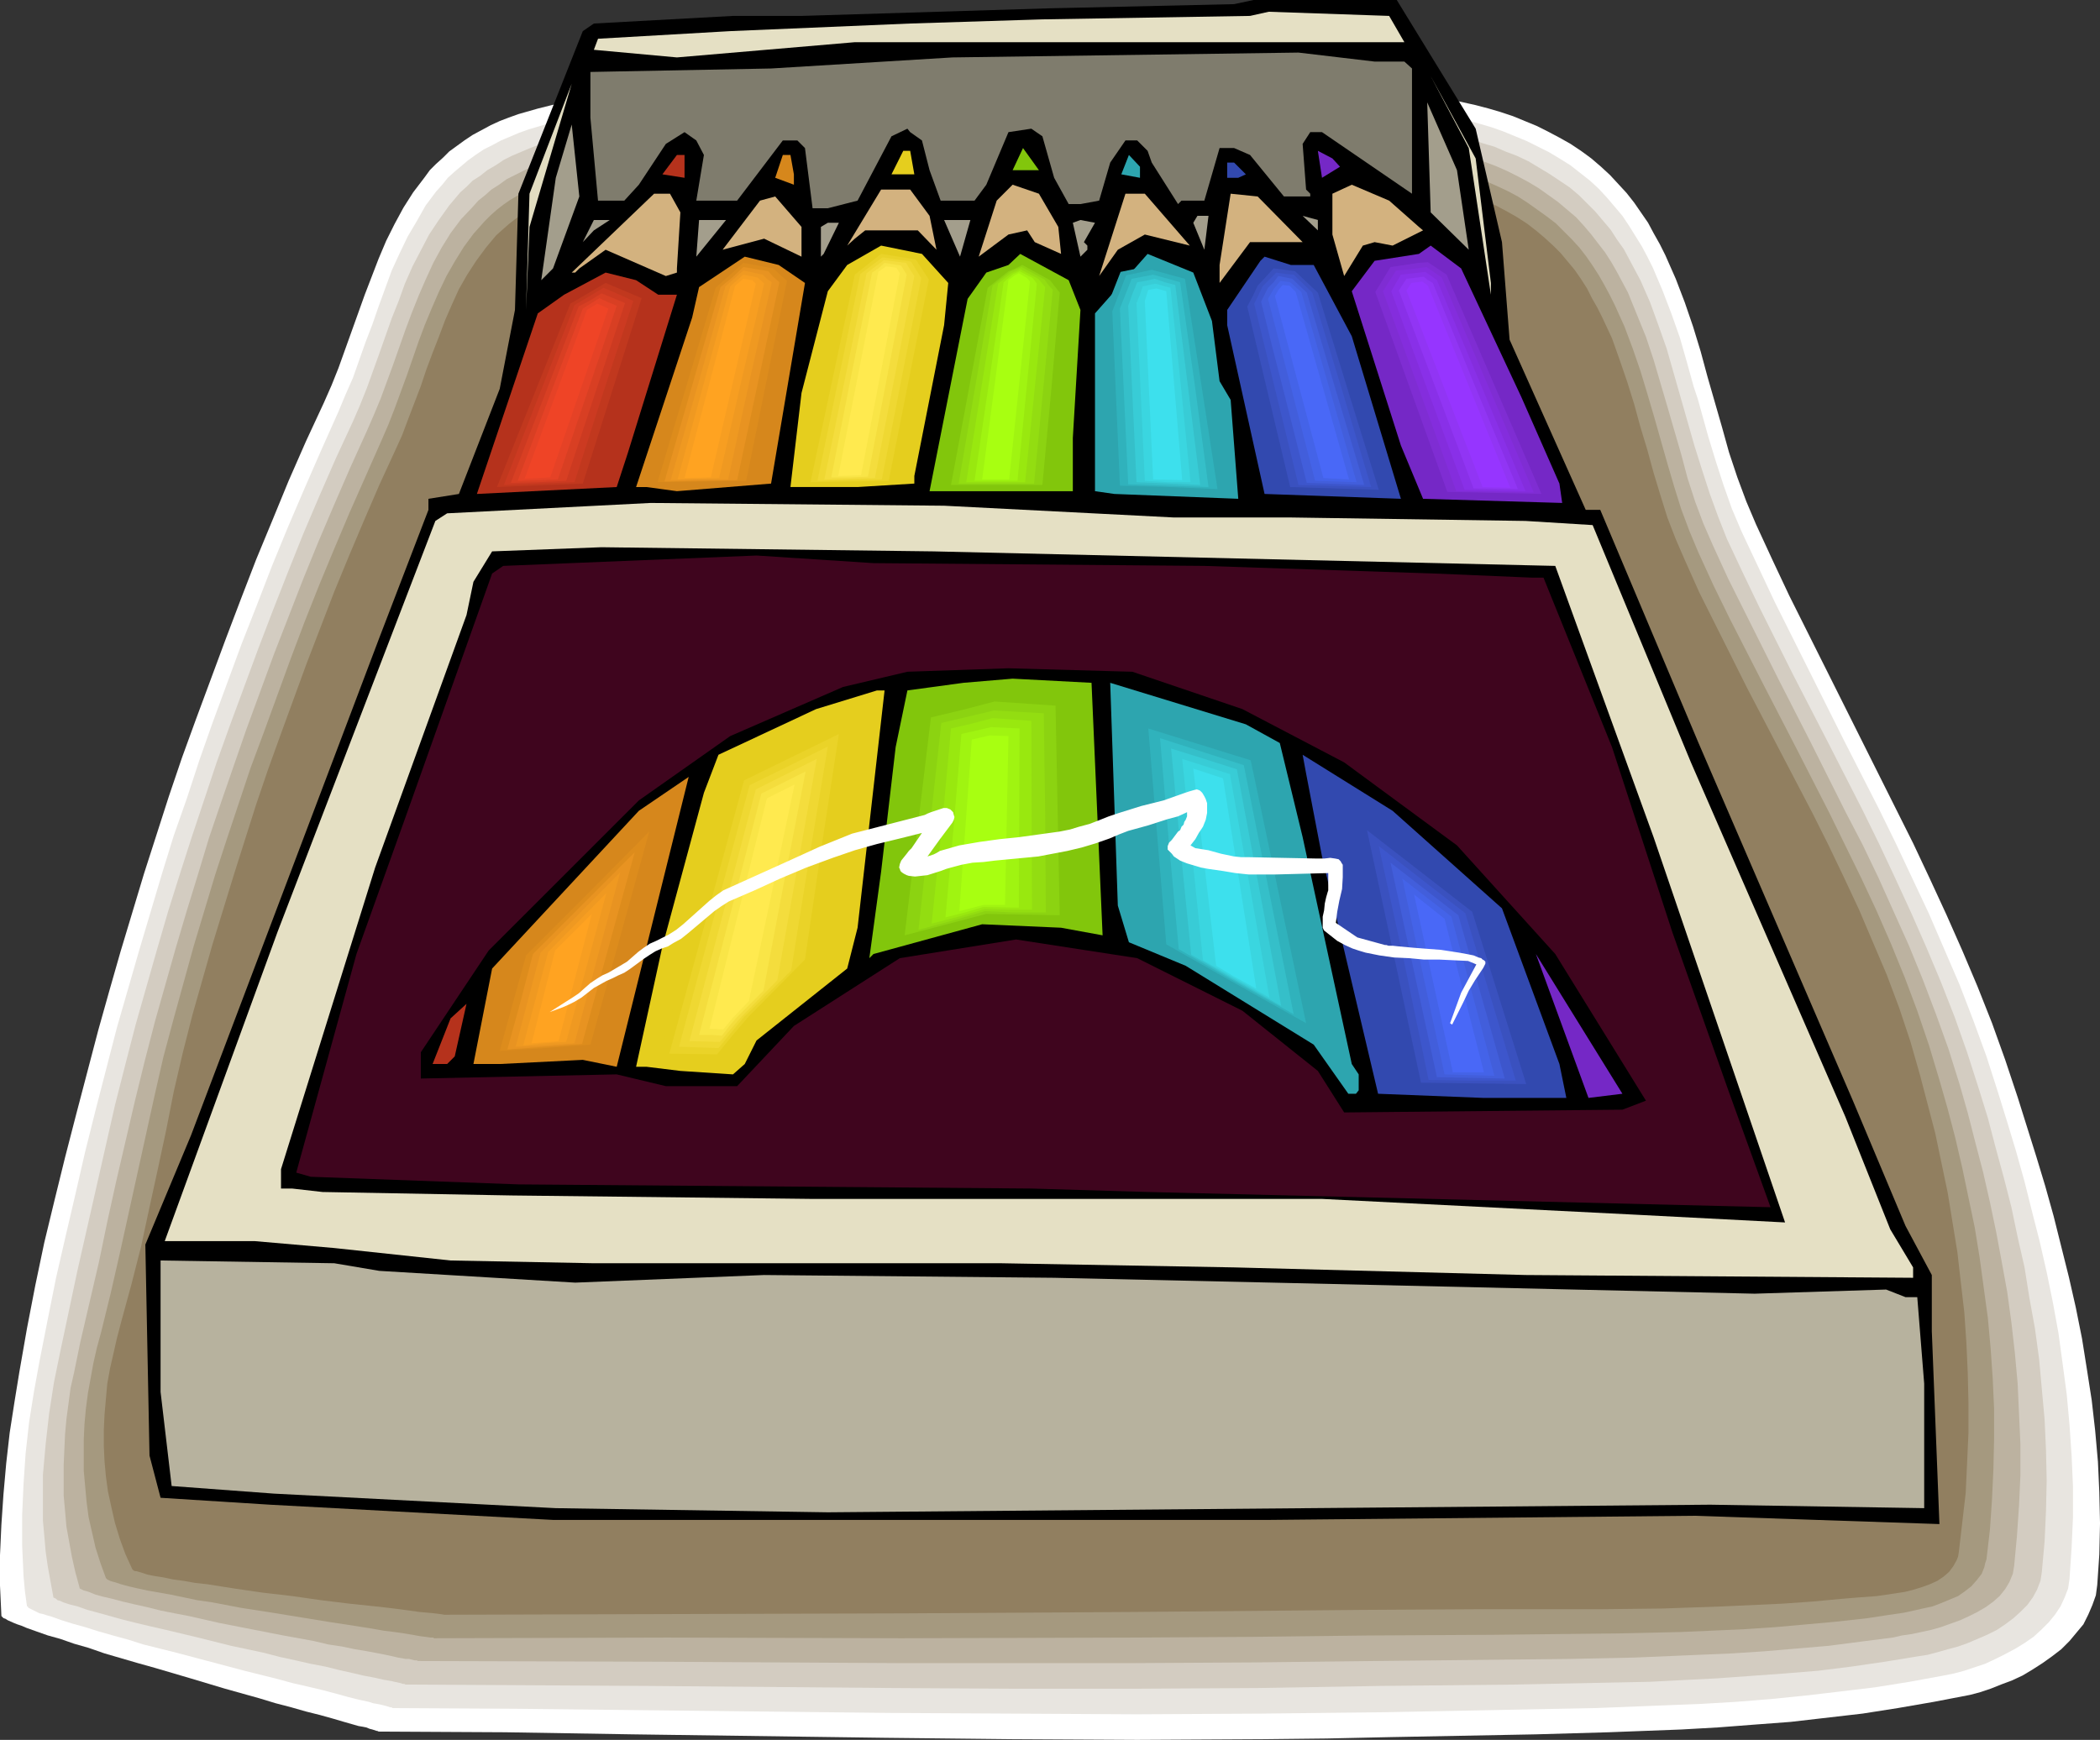 <?xml version="1.0" encoding="UTF-8" standalone="no"?>
<svg
   version="1.0"
   width="129.724mm"
   height="107.51mm"
   id="svg126"
   sodipodi:docname="Colored Pencils 08.wmf"
   xmlns:inkscape="http://www.inkscape.org/namespaces/inkscape"
   xmlns:sodipodi="http://sodipodi.sourceforge.net/DTD/sodipodi-0.dtd"
   xmlns="http://www.w3.org/2000/svg"
   xmlns:svg="http://www.w3.org/2000/svg">
  <rect width="100%" height="100%" fill="#333333" stroke="none"/>
  <sodipodi:namedview
     id="namedview126"
     pagecolor="#ffffff"
     bordercolor="#000000"
     borderopacity="0.25"
     inkscape:showpageshadow="2"
     inkscape:pageopacity="0.0"
     inkscape:pagecheckerboard="0"
     inkscape:deskcolor="#d1d1d1"
     inkscape:document-units="mm" />
  <defs
     id="defs1">
    <pattern
       id="WMFhbasepattern"
       patternUnits="userSpaceOnUse"
       width="6"
       height="6"
       x="0"
       y="0" />
  </defs>
  <path
     style="fill:#ffffff;fill-opacity:1;fill-rule:evenodd;stroke:none"
     d="M 0.323,377.255 0,370.308 v -7.109 l 0.323,-7.109 0.485,-7.109 0.646,-7.27 0.808,-7.109 1.131,-7.27 1.131,-6.947 1.778,-10.179 1.939,-10.017 2.101,-10.017 2.424,-10.017 2.424,-9.855 2.586,-10.017 5.171,-19.711 2.586,-9.209 2.586,-9.048 5.494,-18.257 2.909,-9.048 2.909,-9.048 3.07,-9.048 3.232,-8.886 6.949,-18.742 3.555,-9.371 3.555,-9.209 3.878,-9.371 3.717,-9.048 4.04,-9.209 4.202,-9.048 1.778,-4.039 1.616,-4.039 3.07,-8.563 3.07,-8.563 1.616,-4.201 1.616,-4.201 1.778,-4.201 1.939,-3.878 2.101,-3.878 2.262,-3.554 2.586,-3.393 1.293,-1.777 1.454,-1.454 1.616,-1.454 1.454,-1.454 1.778,-1.293 1.778,-1.293 1.939,-1.293 2.101,-1.131 2.101,-1.131 2.101,-0.969 2.101,-0.808 2.262,-0.808 4.525,-1.293 4.525,-1.131 4.686,-0.646 4.848,-0.646 4.848,-0.323 5.01,-0.323 4.848,-0.162 h 9.858 l 9.858,-0.162 4.848,-0.162 4.848,-0.323 23.109,-1.939 11.474,-0.808 11.635,-0.646 11.635,-0.485 h 11.474 5.818 l 5.818,0.162 5.818,0.323 5.656,0.485 6.141,0.485 6.141,0.323 12.605,0.485 12.766,0.485 6.302,0.485 6.302,0.646 6.141,0.646 6.141,1.131 5.818,1.293 3.07,0.808 2.747,0.808 2.909,0.969 2.747,1.131 2.747,1.131 2.586,1.293 2.747,1.454 2.586,1.454 2.424,1.616 2.424,1.777 2.262,1.939 2.101,1.939 1.939,2.1 1.939,2.1 1.778,2.262 3.232,4.685 1.293,2.423 1.454,2.585 1.293,2.585 2.424,5.493 2.101,5.493 1.939,5.655 1.778,5.816 1.616,5.978 3.394,11.794 1.616,5.816 1.939,5.816 2.101,5.655 2.262,5.332 3.878,8.401 3.878,8.24 8.242,16.48 8.242,16.48 8.242,16.48 4.202,8.401 3.878,8.24 3.878,8.401 3.717,8.401 3.555,8.401 3.394,8.563 3.07,8.563 2.909,8.725 4.363,13.895 2.101,6.947 1.939,6.947 1.778,7.109 1.778,7.109 1.616,7.109 1.454,7.27 1.131,7.109 1.131,7.27 0.808,7.109 0.646,7.27 0.323,7.109 0.162,7.27 -0.162,7.27 -0.485,7.109 -0.323,2.423 -0.808,2.262 -0.97,2.262 -1.131,2.262 -1.616,1.939 -1.616,1.939 -1.939,1.939 -2.101,1.616 -2.262,1.616 -2.262,1.454 -2.424,1.454 -2.424,1.131 -2.586,0.969 -2.424,0.969 -2.424,0.808 -2.424,0.646 -8.403,1.616 -8.403,1.454 -8.242,1.293 -8.403,0.969 -8.403,0.969 -8.565,0.646 -8.403,0.646 -8.565,0.485 -16.968,0.646 -16.968,0.485 -16.968,0.323 -16.968,0.323 -14.867,0.323 -14.706,0.162 -29.573,0.162 -29.411,-0.162 -29.573,-0.323 -58.984,-0.808 -29.573,-0.485 -29.573,-0.162 v 0 l -0.323,-0.162 h -0.162 l -0.485,-0.162 -0.485,-0.162 -0.646,-0.162 -0.808,-0.323 -0.808,-0.162 -0.97,-0.162 -1.131,-0.323 -2.262,-0.646 -2.747,-0.808 -2.909,-0.808 -3.232,-0.808 -3.394,-0.969 -3.717,-0.969 -3.717,-1.131 -4.04,-1.131 -4.04,-1.131 -8.08,-2.423 -8.242,-2.423 -4.04,-1.131 -3.878,-1.131 -3.878,-1.131 -3.717,-1.293 -3.394,-0.969 -3.232,-1.131 -2.909,-0.808 -2.747,-0.969 -2.262,-0.808 -1.131,-0.485 -0.97,-0.323 -0.808,-0.323 -1.454,-0.646 -0.485,-0.323 -0.485,-0.162 -0.323,-0.323 -0.162,-0.162 z"
     id="path1" />
  <path
     style="fill:#e8e5e0;fill-opacity:1;fill-rule:evenodd;stroke:none"
     d="M 6.302,375.155 5.818,371.6 5.494,368.046 5.333,364.491 5.171,360.937 v -7.109 l 0.323,-7.27 0.485,-7.109 0.808,-7.27 1.131,-7.109 1.293,-7.109 1.939,-9.855 1.939,-9.694 2.262,-9.855 2.262,-9.694 2.262,-9.855 2.424,-9.694 5.01,-19.388 5.171,-17.934 5.333,-17.934 2.747,-8.886 3.07,-8.725 2.909,-8.886 3.07,-8.725 6.787,-18.418 3.555,-9.048 3.555,-9.209 3.717,-9.048 3.878,-9.048 3.878,-8.886 4.04,-9.048 1.616,-3.878 1.778,-4.039 2.909,-8.24 1.616,-4.201 1.454,-4.201 3.07,-8.401 1.778,-3.878 1.939,-4.039 2.101,-3.554 2.101,-3.716 2.424,-3.231 1.454,-1.616 1.293,-1.616 1.616,-1.454 3.07,-2.585 1.778,-1.293 1.939,-1.293 1.939,-0.969 2.101,-1.131 4.202,-1.777 2.262,-0.808 4.363,-1.293 4.525,-0.969 4.525,-0.808 4.848,-0.485 4.686,-0.323 4.848,-0.323 4.848,-0.162 9.858,-0.162 h 9.534 l 4.686,-0.323 4.848,-0.162 22.624,-1.939 11.312,-0.808 11.312,-0.646 11.312,-0.323 11.312,-0.162 5.656,0.162 5.656,0.162 5.656,0.323 5.656,0.323 5.979,0.485 6.141,0.162 12.282,0.646 12.443,0.485 6.302,0.485 6.141,0.485 5.979,0.808 5.979,0.969 5.818,1.293 2.909,0.808 2.747,0.808 2.747,0.969 2.747,1.131 2.747,1.131 2.586,1.293 2.586,1.293 2.424,1.454 2.586,1.616 2.262,1.777 2.262,1.777 2.101,1.939 1.939,2.1 1.778,2.1 1.778,2.1 1.616,2.423 2.909,4.685 1.293,2.423 1.293,2.585 2.262,5.332 2.101,5.493 1.939,5.493 1.616,5.655 1.616,5.816 0.97,2.908 0.808,2.908 1.616,5.816 1.778,5.816 1.778,5.493 1.939,5.493 2.262,5.332 3.878,8.24 3.878,8.24 8.08,16.157 8.08,16.157 8.242,16.157 3.878,7.917 3.878,8.24 3.878,8.24 3.555,8.24 3.555,8.24 3.232,8.401 3.07,8.401 2.747,8.563 2.101,6.786 2.101,6.947 1.939,6.947 1.778,7.109 1.778,6.947 1.616,7.109 1.454,7.109 1.293,7.109 0.97,7.109 0.97,7.27 0.646,7.109 0.485,7.109 0.323,7.27 v 7.109 l -0.323,7.109 -0.485,7.27 -0.323,2.262 -0.808,2.1 -0.97,2.1 -1.293,1.939 -1.454,1.777 -1.778,1.777 -1.778,1.616 -2.101,1.454 -2.101,1.293 -2.424,1.293 -2.262,1.131 -2.424,1.131 -2.424,0.808 -2.424,0.808 -2.424,0.646 -2.424,0.485 -7.918,1.454 -8.08,1.293 -8.08,0.969 -8.242,0.969 -8.08,0.808 -8.08,0.646 -8.242,0.485 -8.242,0.323 -16.322,0.646 -16.483,0.323 -16.322,0.323 -16.483,0.323 -28.926,0.323 -28.926,0.162 -28.926,-0.162 -28.926,-0.162 -57.853,-0.646 -29.088,-0.323 -28.926,-0.162 v 0 l -0.162,-0.162 h -0.323 l -0.485,-0.162 -0.485,-0.162 -0.646,-0.162 -0.646,-0.162 -0.808,-0.162 -0.97,-0.162 -0.97,-0.323 -2.262,-0.485 -2.586,-0.646 -2.909,-0.808 -3.07,-0.808 -3.394,-0.808 -3.555,-0.808 -3.555,-0.969 -3.878,-0.969 -3.878,-0.969 -7.918,-2.1 -7.918,-2.1 -3.878,-0.969 -3.878,-0.969 -3.555,-1.131 -3.555,-0.969 -3.394,-0.969 -3.07,-0.969 -2.909,-0.808 -2.586,-0.808 -2.262,-0.808 -1.131,-0.323 -0.97,-0.323 -0.808,-0.162 -0.646,-0.323 -0.646,-0.323 -0.646,-0.323 -0.323,-0.162 -0.323,-0.162 -0.162,-0.323 z"
     id="path2" />
  <path
     style="fill:#d3ccc1;fill-opacity:1;fill-rule:evenodd;stroke:none"
     d="m 12.443,372.893 -0.646,-3.554 -0.646,-3.554 -0.485,-3.393 -0.323,-3.716 -0.323,-3.554 v -3.554 -3.554 -3.554 l 0.646,-7.27 0.808,-7.109 1.131,-7.27 1.454,-7.109 4.04,-19.065 4.363,-19.226 4.363,-19.226 2.424,-9.532 2.424,-9.371 5.01,-17.611 2.586,-8.886 2.747,-8.725 2.747,-8.563 2.909,-8.725 2.909,-8.725 3.07,-8.563 6.626,-17.934 3.394,-8.886 3.555,-9.048 3.555,-8.886 3.717,-8.725 3.878,-8.886 4.04,-8.725 1.616,-3.716 1.616,-4.039 2.909,-8.078 2.909,-8.24 1.616,-4.039 1.454,-4.039 1.778,-4.039 1.939,-3.716 1.939,-3.716 2.262,-3.393 2.424,-3.393 2.586,-3.07 1.454,-1.293 1.454,-1.454 1.778,-1.131 1.616,-1.293 1.939,-1.131 1.939,-1.293 1.939,-0.969 4.202,-1.777 2.101,-0.808 4.363,-1.293 4.363,-0.969 4.525,-0.646 4.525,-0.485 4.686,-0.485 9.534,-0.323 9.534,-0.162 9.534,-0.162 4.525,-0.162 4.686,-0.323 22.139,-1.777 10.989,-0.808 11.15,-0.646 11.15,-0.323 11.15,-0.162 5.494,0.162 5.494,0.162 5.494,0.323 5.656,0.323 5.818,0.323 5.979,0.323 12.12,0.485 12.282,0.646 5.979,0.323 5.979,0.646 5.979,0.646 5.818,1.131 5.818,1.293 2.747,0.646 2.747,0.969 2.747,0.808 2.586,1.131 2.586,0.969 2.747,1.293 2.424,1.454 2.424,1.454 2.424,1.616 2.424,1.616 2.101,1.777 1.939,1.939 1.939,1.939 1.778,2.1 1.778,2.1 1.454,2.262 1.616,2.262 1.293,2.423 1.293,2.423 1.293,2.423 2.262,5.17 1.939,5.332 1.939,5.493 1.616,5.655 3.232,11.31 1.616,5.655 1.778,5.655 1.778,5.493 1.939,5.332 2.101,5.332 3.717,7.917 3.878,8.078 7.918,15.833 8.08,15.672 8.08,15.833 3.878,7.917 3.717,7.917 3.717,8.078 3.555,8.078 3.394,8.078 3.232,8.24 2.909,8.24 2.747,8.563 2.101,6.786 1.778,6.786 1.939,7.109 1.778,6.947 1.454,6.947 1.616,7.109 1.131,7.109 1.293,7.109 0.97,7.109 0.646,7.109 0.646,7.109 0.323,7.109 0.162,7.109 -0.162,7.109 -0.323,7.109 -0.646,7.109 -0.162,1.131 -0.162,0.969 -0.808,2.1 -0.97,1.777 -1.293,1.777 -1.616,1.616 -1.616,1.454 -1.939,1.454 -1.939,1.293 -2.262,1.131 -2.262,0.969 -2.262,0.969 -2.262,0.808 -2.424,0.646 -2.262,0.646 -2.424,0.646 -2.101,0.323 -7.918,1.293 -7.757,1.131 -7.757,0.969 -7.918,0.646 -15.675,1.131 -15.837,0.808 -15.675,0.323 -15.837,0.323 -15.837,0.162 -15.837,0.162 -28.28,0.485 -28.442,0.162 h -28.442 l -28.28,-0.162 -56.722,-0.485 -56.883,-0.323 v 0 h -0.162 l -0.323,-0.162 h -0.323 l -0.485,-0.162 -0.646,-0.162 -0.808,-0.162 -0.646,-0.162 -1.939,-0.323 -2.101,-0.485 -2.586,-0.485 -2.747,-0.646 -2.909,-0.646 -3.232,-0.808 -3.394,-0.646 -3.555,-0.808 -3.717,-0.808 -3.717,-0.969 -7.595,-1.616 -7.757,-1.939 -7.434,-1.777 -3.555,-0.808 -3.394,-0.808 -3.232,-0.808 -2.909,-0.808 -2.909,-0.808 -2.424,-0.646 -2.262,-0.808 -1.939,-0.485 -1.454,-0.485 -0.646,-0.323 -0.646,-0.162 -0.323,-0.323 -0.323,-0.162 -0.323,-0.162 z"
     id="path3" />
  <path
     style="fill:#bcb2a0;fill-opacity:1;fill-rule:evenodd;stroke:none"
     d="m 18.584,370.792 -0.97,-3.554 -0.808,-3.554 -0.646,-3.554 -0.646,-3.554 -0.323,-3.716 -0.323,-3.554 v -3.554 -3.716 l 0.162,-3.554 0.162,-3.554 0.323,-3.554 0.97,-7.27 0.808,-3.554 1.454,-7.109 4.363,-18.742 1.939,-9.371 2.101,-9.532 4.363,-18.742 2.262,-9.209 2.424,-9.371 2.424,-8.563 2.424,-8.563 2.586,-8.725 2.586,-8.401 2.586,-8.563 2.909,-8.563 2.909,-8.401 2.909,-8.401 6.464,-17.611 3.394,-8.725 3.394,-8.725 3.555,-8.725 3.717,-8.725 3.717,-8.563 3.878,-8.563 1.616,-3.716 1.616,-3.878 2.909,-7.917 2.909,-8.24 1.454,-3.878 1.616,-4.039 1.616,-3.716 1.778,-3.878 1.939,-3.554 2.101,-3.393 2.424,-3.231 2.747,-2.908 1.293,-1.454 1.616,-1.293 1.454,-1.293 1.778,-1.131 1.778,-1.293 1.939,-0.969 3.878,-1.939 2.101,-0.808 2.101,-0.808 4.202,-1.131 4.363,-0.969 4.363,-0.808 4.525,-0.485 4.525,-0.323 4.686,-0.162 4.686,-0.162 9.373,-0.162 9.211,-0.162 4.525,-0.162 4.525,-0.323 21.654,-1.777 10.989,-0.808 10.827,-0.646 10.827,-0.323 10.827,-0.162 5.494,0.162 5.494,0.162 5.333,0.323 5.494,0.323 5.656,0.485 5.818,0.323 11.958,0.323 11.958,0.646 5.818,0.323 5.979,0.646 5.818,0.646 5.656,0.969 5.656,1.293 2.747,0.646 2.747,0.969 2.586,0.808 2.586,0.969 2.586,1.131 2.586,1.293 2.424,1.293 2.424,1.454 2.262,1.616 2.262,1.616 2.101,1.777 2.101,1.777 1.778,1.939 1.778,2.1 1.616,2.1 1.616,2.1 1.454,2.262 1.293,2.262 1.293,2.423 1.293,2.423 2.101,5.17 2.101,5.17 1.778,5.332 1.616,5.493 1.616,5.493 3.232,11.148 1.454,5.493 1.778,5.493 1.939,5.17 2.262,5.17 3.555,7.755 3.878,7.755 7.757,15.51 7.918,15.51 7.757,15.51 4.04,7.755 3.717,7.755 3.555,7.917 3.555,7.917 3.232,7.917 3.07,8.078 2.909,8.078 2.586,8.24 1.939,6.786 1.778,6.947 1.778,6.786 1.616,7.109 1.454,6.947 1.293,6.947 1.293,7.109 0.97,7.109 0.808,7.109 0.646,7.109 0.323,7.109 0.323,7.109 v 7.109 l -0.323,7.109 -0.485,7.109 -0.646,6.947 -0.162,0.969 -0.162,0.969 -0.808,1.939 -0.97,1.616 -1.293,1.616 -1.454,1.293 -1.778,1.293 -1.939,1.131 -1.939,0.969 -2.101,0.969 -2.262,0.808 -2.262,0.808 -2.262,0.646 -4.525,0.969 -2.262,0.323 -2.101,0.485 -7.595,0.969 -7.434,0.969 -7.595,0.646 -7.595,0.646 -7.434,0.485 -7.595,0.323 -15.19,0.646 -15.352,0.323 -15.19,0.162 -30.381,0.323 -27.795,0.323 -27.795,0.162 h -27.795 -27.795 l -27.957,-0.162 -27.795,-0.162 -55.59,-0.162 v 0 h -0.162 -0.323 l -0.323,-0.162 h -0.485 l -0.646,-0.162 -0.646,-0.162 h -0.808 l -1.778,-0.323 -2.101,-0.485 -2.424,-0.485 -2.586,-0.485 -2.909,-0.485 -3.07,-0.646 -3.232,-0.485 -3.394,-0.808 -3.555,-0.646 -3.555,-0.646 -7.434,-1.454 -7.434,-1.454 -7.11,-1.616 -3.394,-0.646 -3.232,-0.646 -3.232,-0.808 -2.909,-0.646 -2.747,-0.646 -2.424,-0.646 -2.101,-0.485 -1.778,-0.485 -1.616,-0.646 -0.485,-0.162 -0.646,-0.162 -0.323,-0.162 -0.323,-0.162 -0.323,-0.162 z"
     id="path4" />
  <path
     style="fill:#a5997f;fill-opacity:1;fill-rule:evenodd;stroke:none"
     d="m 24.725,368.53 -1.293,-3.554 -1.131,-3.554 -0.808,-3.554 -0.808,-3.554 -0.485,-3.716 -0.323,-3.554 -0.323,-3.554 v -3.716 -3.554 l 0.162,-3.554 0.323,-3.554 0.485,-3.716 0.646,-3.554 0.646,-3.554 0.808,-3.554 0.97,-3.554 2.262,-9.209 2.101,-9.209 8.08,-36.675 2.101,-9.209 2.424,-9.048 4.686,-16.964 5.01,-16.641 2.747,-8.401 2.747,-8.24 2.747,-8.24 3.07,-8.24 6.302,-17.287 3.232,-8.563 3.394,-8.563 3.555,-8.563 3.555,-8.401 3.717,-8.401 3.717,-8.401 1.616,-3.716 1.454,-3.716 2.909,-7.917 2.747,-7.917 1.454,-3.878 1.616,-3.878 1.616,-3.716 1.778,-3.716 1.939,-3.393 2.101,-3.393 2.262,-3.07 2.586,-2.908 1.454,-1.454 1.454,-1.293 1.454,-1.131 1.616,-1.131 1.939,-1.131 1.778,-1.131 1.939,-0.969 1.939,-0.969 4.04,-1.454 4.04,-1.293 4.363,-0.969 4.363,-0.646 4.363,-0.485 4.525,-0.485 4.525,-0.162 4.525,-0.162 9.05,-0.162 h 9.211 l 4.363,-0.323 4.363,-0.323 21.331,-1.616 10.666,-0.808 10.666,-0.485 10.504,-0.485 h 10.666 l 10.666,0.162 5.333,0.323 5.333,0.323 5.494,0.485 5.818,0.323 11.474,0.323 11.797,0.646 5.818,0.323 5.656,0.485 5.656,0.808 5.656,0.969 5.494,1.131 2.586,0.808 2.747,0.808 2.586,0.808 2.586,0.969 2.586,1.131 2.424,1.131 2.424,1.293 2.262,1.454 2.262,1.616 2.262,1.616 2.101,1.616 1.939,1.939 1.778,1.777 1.778,1.939 1.616,2.1 1.454,2.1 1.454,2.262 1.293,2.262 1.293,2.423 1.131,2.262 2.262,5.009 1.939,5.17 1.778,5.17 1.616,5.332 1.616,5.493 3.07,10.825 1.616,5.493 1.616,5.17 1.939,5.17 2.101,5.009 3.555,7.755 3.717,7.594 7.757,15.187 7.757,15.026 7.757,15.187 3.717,7.594 3.717,7.594 3.555,7.594 3.394,7.755 3.232,7.917 2.909,7.755 2.747,8.078 2.424,8.078 1.939,6.786 1.778,6.786 1.616,6.947 1.454,6.947 1.454,6.947 1.131,6.947 0.97,7.109 0.97,7.109 0.646,7.109 0.485,6.947 0.323,7.109 v 7.109 l -0.162,7.109 -0.323,6.947 -0.485,7.109 -0.808,6.947 -0.323,0.969 -0.162,0.808 -0.646,1.616 -1.131,1.454 -1.293,1.454 -1.454,1.131 -1.616,1.131 -1.939,0.808 -1.939,0.808 -2.101,0.808 -2.262,0.485 -4.363,0.969 -4.363,0.646 -2.101,0.323 -2.101,0.323 -7.272,0.808 -7.11,0.646 -7.272,0.646 -7.272,0.485 -14.706,0.646 -14.544,0.323 -14.706,0.162 -14.544,0.162 -29.25,0.162 -27.149,0.323 -27.31,0.162 -54.459,0.162 -54.621,-0.162 -54.459,0.162 v 0 l -0.162,-0.162 h -0.323 -0.323 l -1.131,-0.162 -1.293,-0.162 -1.778,-0.323 -1.939,-0.323 -2.262,-0.323 -2.586,-0.323 -2.747,-0.485 -3.07,-0.485 -3.07,-0.485 -3.232,-0.485 -6.949,-1.131 -6.949,-1.131 -7.272,-1.131 -6.787,-1.293 -3.394,-0.485 -3.07,-0.646 -3.07,-0.646 -2.747,-0.485 -2.747,-0.485 -2.262,-0.485 -2.101,-0.485 -1.778,-0.485 -1.454,-0.485 -0.646,-0.162 -0.485,-0.162 -0.323,-0.162 -0.323,-0.162 -0.162,-0.162 z"
     id="path5" />
  <path
     style="fill:#917f60;fill-opacity:1;fill-rule:evenodd;stroke:none"
     d="m 30.866,366.43 -1.616,-3.554 -1.293,-3.554 -1.131,-3.716 -0.808,-3.554 -0.808,-3.716 -0.485,-3.554 -0.323,-3.554 -0.162,-3.554 v -3.716 l 0.162,-3.554 0.323,-3.716 0.323,-3.554 0.646,-3.554 0.808,-3.554 0.808,-3.554 0.97,-3.716 2.424,-8.886 2.262,-8.886 1.939,-9.048 1.939,-8.886 1.939,-9.048 1.778,-9.048 2.101,-9.048 2.262,-8.886 4.686,-16.48 5.01,-16.318 5.171,-16.318 2.747,-8.078 2.909,-8.078 6.141,-16.803 6.464,-16.803 3.394,-8.24 3.555,-8.401 3.555,-8.24 3.717,-8.078 1.616,-3.554 1.454,-3.878 2.909,-7.594 1.293,-3.878 1.454,-3.878 1.454,-3.716 1.454,-3.878 1.616,-3.716 1.616,-3.554 1.939,-3.393 2.101,-3.231 2.262,-3.07 2.424,-2.908 1.454,-1.293 1.454,-1.293 1.454,-1.131 1.616,-1.131 1.778,-1.131 1.778,-1.131 1.939,-0.969 1.939,-0.808 3.878,-1.454 4.04,-1.293 4.202,-0.969 4.202,-0.646 4.363,-0.485 4.363,-0.323 4.363,-0.162 4.525,-0.162 17.776,-0.323 4.363,-0.162 4.363,-0.323 20.685,-1.777 10.342,-0.646 10.504,-0.646 10.504,-0.323 h 10.342 l 10.342,0.162 5.333,0.323 5.171,0.323 5.494,0.485 5.494,0.323 11.312,0.323 11.474,0.485 5.656,0.485 5.656,0.485 5.494,0.808 5.494,0.808 5.333,1.293 2.747,0.646 2.586,0.808 2.424,0.808 2.586,0.969 2.424,1.131 2.424,1.131 2.424,1.293 2.262,1.293 2.262,1.454 2.101,1.616 2.101,1.777 1.939,1.777 1.778,1.777 1.616,1.939 1.616,1.939 1.454,2.1 1.454,2.262 1.131,2.262 1.293,2.262 1.131,2.262 2.262,4.847 1.778,5.009 1.778,5.17 1.616,5.17 1.454,5.332 1.616,5.332 1.454,5.332 1.616,5.332 1.616,5.17 1.939,5.009 2.101,4.847 3.394,7.594 3.717,7.432 7.434,14.864 15.352,29.405 3.717,7.432 3.555,7.432 3.555,7.594 3.232,7.594 3.232,7.594 2.909,7.755 2.586,7.755 2.262,7.917 1.778,6.786 1.778,6.786 1.454,6.947 1.454,6.947 1.131,6.947 1.131,6.947 0.808,7.109 0.808,6.947 0.485,7.109 0.323,7.109 0.162,6.947 v 6.947 l -0.323,7.109 -0.323,6.947 -0.808,6.947 -0.808,6.947 -0.162,0.969 -0.323,0.808 -0.808,1.454 -0.97,1.293 -1.293,1.131 -1.454,0.969 -1.778,0.808 -1.778,0.646 -2.101,0.646 -1.939,0.485 -2.101,0.323 -4.363,0.646 -4.363,0.323 -1.939,0.162 -1.939,0.162 -6.949,0.646 -6.949,0.485 -14.059,0.646 -13.898,0.485 -14.059,0.162 h -28.118 l -27.957,0.162 -53.328,0.485 -53.328,0.323 -53.328,0.162 -53.49,0.162 h -0.162 -0.323 -0.323 l -0.97,-0.162 -1.293,-0.162 -1.778,-0.162 -1.778,-0.162 -2.262,-0.323 -2.424,-0.323 -2.586,-0.323 -2.909,-0.323 -3.07,-0.323 -3.07,-0.323 -6.626,-0.808 -6.787,-0.969 -6.949,-0.808 -6.626,-0.969 -3.07,-0.485 -3.07,-0.485 -2.909,-0.323 -2.747,-0.485 -2.424,-0.323 -2.262,-0.485 -2.101,-0.323 -1.616,-0.323 -1.454,-0.485 -1.131,-0.323 h -0.323 l -0.323,-0.162 -0.162,-0.162 z"
     id="path6" />
  <path
     style="fill:#000000;fill-opacity:1;fill-rule:evenodd;stroke:none"
     d="m 344.531,30.051 6.141,26.497 1.778,22.781 17.776,39.745 h 3.394 l 22.947,54.447 36.037,83.529 12.282,29.243 6.141,11.471 v 13.087 l 1.778,45.077 -57.206,-1.939 -99.384,0.969 H 129.118 L 63.024,351.404 37.491,349.789 34.906,339.933 33.936,290.656 44.602,265.129 88.557,148.963 100.03,119.074 v -2.585 l 7.11,-1.131 9.534,-24.558 3.555,-18.418 0.808,-27.143 15.029,-37.968 2.586,-1.777 32.482,-1.777 h 15.998 L 245.147,1.939 288.132,0.969 292.657,0 h 33.451 z"
     id="path7" />
  <path
     style="fill:#e5e0c4;fill-opacity:1;fill-rule:evenodd;stroke:none"
     d="M 327.886,9.855 H 199.576 l -41.531,3.554 -19.392,-1.777 0.97,-2.585 30.866,-1.777 42.016,-1.777 30.866,-0.969 48.48,-0.808 4.363,-0.969 28.118,0.969 z"
     id="path8" />
  <path
     style="fill:#7f7c6d;fill-opacity:1;fill-rule:evenodd;stroke:none"
     d="m 327.886,14.379 1.778,1.616 V 45.238 L 308.656,30.859 h -2.747 l -1.778,2.747 0.808,10.663 0.97,0.969 v 0.646 h -6.141 l -7.918,-9.694 -3.717,-1.616 h -3.394 l -3.555,12.279 h -5.333 l -0.808,0.808 -6.141,-9.694 -0.97,-2.747 -2.424,-2.423 h -2.747 l -3.555,5.17 -2.586,8.886 -4.363,0.808 h -2.747 l -3.394,-6.139 -2.747,-9.694 -2.586,-1.777 -5.333,0.808 -5.171,12.279 -2.747,3.716 h -7.918 l -2.586,-7.109 -1.778,-6.947 -2.747,-1.939 -0.646,-0.808 -3.717,1.777 -7.918,15.026 -6.949,1.777 h -3.555 l -1.778,-14.056 -1.778,-1.777 h -3.394 l -10.666,14.056 h -9.534 l 1.778,-10.663 -1.778,-3.393 -2.747,-1.939 -4.363,2.747 -6.302,9.532 -3.394,3.716 h -6.141 l -1.778,-19.388 V 16.803 l 42.178,-0.808 42.339,-2.585 80.8,-1.131 17.776,2.1 z"
     id="path9" />
  <path
     style="fill:#e2ddc1;fill-opacity:1;fill-rule:evenodd;stroke:none"
     d="m 348.086,66.08 v 2.747 l -5.171,-34.252 -8.888,-16.803 10.504,19.226 z"
     id="path10" />
  <path
     style="fill:#e2ddc1;fill-opacity:1;fill-rule:evenodd;stroke:none"
     d="m 122.816,72.381 0.808,-27.143 9.858,-25.689 -9.858,33.444 z"
     id="path11" />
  <path
     style="fill:#a39e8c;fill-opacity:1;fill-rule:evenodd;stroke:none"
     d="m 342.915,58.325 -8.888,-8.725 -0.808,-25.689 6.949,15.833 z"
     id="path12" />
  <path
     style="fill:#a39e8c;fill-opacity:1;fill-rule:evenodd;stroke:none"
     d="m 129.118,62.687 -2.747,2.747 3.394,-23.912 3.717,-12.441 1.778,16.803 z"
     id="path13" />
  <path
     style="fill:#82c60c;fill-opacity:1;fill-rule:evenodd;stroke:none"
     d="m 236.421,39.745 2.424,-5.17 3.717,5.17 z"
     id="path14" />
  <path
     style="fill:#e5ce1e;fill-opacity:1;fill-rule:evenodd;stroke:none"
     d="m 213.473,40.714 h -5.333 l 2.747,-5.493 h 1.616 z"
     id="path15" />
  <path
     style="fill:#7528c6;fill-opacity:1;fill-rule:evenodd;stroke:none"
     d="m 312.857,38.937 -4.202,2.585 -0.97,-6.301 3.394,1.777 z"
     id="path16" />
  <path
     style="fill:#b5321c;fill-opacity:1;fill-rule:evenodd;stroke:none"
     d="m 159.822,41.522 -5.171,-0.808 3.394,-4.524 h 1.778 z"
     id="path17" />
  <path
     style="fill:#d6871c;fill-opacity:1;fill-rule:evenodd;stroke:none"
     d="m 185.355,40.714 v 2.423 l -4.363,-1.616 1.778,-5.332 h 1.778 z"
     id="path18" />
  <path
     style="fill:#2da5af;fill-opacity:1;fill-rule:evenodd;stroke:none"
     d="m 266.155,41.522 -4.363,-0.808 1.778,-4.524 2.586,2.747 z"
     id="path19" />
  <path
     style="fill:#3249af;fill-opacity:1;fill-rule:evenodd;stroke:none"
     d="m 290.88,40.714 -1.778,0.808 h -2.586 v -3.554 h 1.616 z"
     id="path20" />
  <path
     style="fill:#d3b27f;fill-opacity:1;fill-rule:evenodd;stroke:none"
     d="m 247.086,52.993 0.646,6.301 -6.141,-2.747 -1.778,-2.747 -4.363,0.969 -6.949,5.17 4.202,-13.087 3.717,-3.716 6.141,2.1 z"
     id="path21" />
  <path
     style="fill:#d3b27f;fill-opacity:1;fill-rule:evenodd;stroke:none"
     d="m 331.28,52.993 0.97,0.808 -7.11,3.554 -4.202,-0.808 -2.747,0.808 -4.363,7.109 -2.747,-9.694 v -9.532 l 4.525,-2.1 8.726,3.716 z"
     id="path22" />
  <path
     style="fill:#d3b27f;fill-opacity:1;fill-rule:evenodd;stroke:none"
     d="m 217.029,50.408 1.616,7.917 -4.363,-4.524 h -12.282 l -2.424,1.939 -1.778,1.616 7.918,-13.087 h 6.787 z"
     id="path23" />
  <path
     style="fill:#d3b27f;fill-opacity:1;fill-rule:evenodd;stroke:none"
     d="m 158.853,49.601 -0.808,13.087 v 0.969 l -2.586,0.808 -14.059,-6.139 -6.141,4.362 -0.97,0.969 h -0.808 l 19.23,-18.418 h 3.717 z"
     id="path24" />
  <path
     style="fill:#d3b27f;fill-opacity:1;fill-rule:evenodd;stroke:none"
     d="m 277.79,57.356 -10.504,-2.585 -6.302,3.554 -4.363,6.139 6.141,-19.226 h 4.525 z"
     id="path25" />
  <path
     style="fill:#d3b27f;fill-opacity:1;fill-rule:evenodd;stroke:none"
     d="m 304.131,56.548 h -12.282 l -7.11,9.532 v -4.201 l 2.586,-16.641 6.302,0.646 z"
     id="path26" />
  <path
     style="fill:#d3b27f;fill-opacity:1;fill-rule:evenodd;stroke:none"
     d="m 187.133,59.941 -8.726,-4.201 -9.696,2.585 8.726,-11.471 3.555,-0.969 6.141,7.109 z"
     id="path27" />
  <path
     style="fill:#a39e8c;fill-opacity:1;fill-rule:evenodd;stroke:none"
     d="m 281.184,58.325 -2.586,-6.301 0.97,-1.616 h 2.586 z"
     id="path28" />
  <path
     style="fill:#a39e8c;fill-opacity:1;fill-rule:evenodd;stroke:none"
     d="m 307.686,53.801 -3.555,-3.393 3.555,0.969 z"
     id="path29" />
  <path
     style="fill:#a39e8c;fill-opacity:1;fill-rule:evenodd;stroke:none"
     d="m 138.653,53.801 -2.586,2.747 2.586,-5.17 h 3.717 z"
     id="path30" />
  <path
     style="fill:#a39e8c;fill-opacity:1;fill-rule:evenodd;stroke:none"
     d="m 162.569,59.941 0.646,-8.563 h 6.302 z"
     id="path31" />
  <path
     style="fill:#a39e8c;fill-opacity:1;fill-rule:evenodd;stroke:none"
     d="m 224.139,59.941 -3.717,-8.563 h 6.141 z"
     id="path32" />
  <path
     style="fill:#a39e8c;fill-opacity:1;fill-rule:evenodd;stroke:none"
     d="m 253.065,56.548 0.808,0.808 v 0.969 l -1.616,1.616 -1.778,-7.917 1.778,-0.646 3.394,0.646 z"
     id="path33" />
  <path
     style="fill:#a39e8c;fill-opacity:1;fill-rule:evenodd;stroke:none"
     d="m 192.304,59.294 -0.646,0.646 v -6.947 l 1.616,-0.969 h 2.586 z"
     id="path34" />
  <path
     style="fill:#e5ce1e;fill-opacity:1;fill-rule:evenodd;stroke:none"
     d="m 221.392,66.08 -0.97,9.855 -6.949,35.221 v 1.777 l -13.251,0.808 h -15.675 l 2.586,-21.973 6.141,-23.75 4.525,-6.139 7.918,-4.524 9.534,1.939 z"
     id="path35" />
  <path
     style="fill:#e5ce1e;fill-opacity:1;fill-rule:evenodd;stroke:none"
     d="m 187.617,113.096 10.666,-48.793 7.272,-5.655 9.373,1.454 3.555,5.493 -9.211,47.015 z"
     id="path36" />
  <path
     style="fill:#ead328;fill-opacity:1;fill-rule:evenodd;stroke:none"
     d="m 189.233,112.611 10.342,-48.47 6.141,-4.847 8.08,1.293 3.07,4.685 -4.686,23.427 -4.686,23.589 z"
     id="path37" />
  <path
     style="fill:#efd832;fill-opacity:1;fill-rule:evenodd;stroke:none"
     d="m 190.849,112.288 10.019,-48.308 2.586,-1.939 2.586,-1.939 6.626,0.969 2.424,3.878 -9.211,47.015 -7.434,0.162 z"
     id="path38" />
  <path
     style="fill:#f4dd3d;fill-opacity:1;fill-rule:evenodd;stroke:none"
     d="m 192.465,111.965 9.858,-48.146 4.04,-3.07 2.586,0.323 2.586,0.323 0.97,1.616 0.97,1.454 -9.211,47.177 z"
     id="path39" />
  <path
     style="fill:#f9e547;fill-opacity:1;fill-rule:evenodd;stroke:none"
     d="m 194.081,111.48 4.686,-23.912 4.848,-23.912 1.454,-0.969 1.454,-1.293 1.939,0.323 1.939,0.323 1.293,2.1 -9.05,47.177 -4.202,0.162 z"
     id="path40" />
  <path
     style="fill:#ffea4f;fill-opacity:1;fill-rule:evenodd;stroke:none"
     d="m 195.697,111.157 9.373,-47.662 1.778,-1.293 2.424,0.323 0.808,1.293 -9.05,47.177 z"
     id="path41" />
  <path
     style="fill:#7528c6;fill-opacity:1;fill-rule:evenodd;stroke:none"
     d="m 355.196,92.738 8.888,20.196 0.646,4.524 -32.482,-0.969 -5.171,-12.441 -11.474,-36.029 5.333,-7.109 10.342,-1.616 2.747,-1.939 7.11,5.332 z"
     id="path42" />
  <path
     style="fill:#7528c6;fill-opacity:1;fill-rule:evenodd;stroke:none"
     d="m 319.321,68.181 4.202,-6.947 10.019,-1.131 5.171,3.554 23.109,52.024 -26.018,-0.485 z"
     id="path43" />
  <path
     style="fill:#7f2dd3;fill-opacity:1;fill-rule:evenodd;stroke:none"
     d="m 321.099,68.181 3.555,-5.816 4.363,-0.646 2.101,-0.323 2.262,-0.162 4.363,2.908 22.139,51.216 -21.978,-0.485 z"
     id="path44" />
  <path
     style="fill:#842ddd;fill-opacity:1;fill-rule:evenodd;stroke:none"
     d="m 322.876,68.019 3.07,-4.847 3.555,-0.323 3.555,-0.485 3.555,2.423 21.493,50.247 -18.099,-0.323 -8.565,-23.427 z"
     id="path45" />
  <path
     style="fill:#8930e8;fill-opacity:1;fill-rule:evenodd;stroke:none"
     d="m 324.816,68.019 1.131,-1.939 1.131,-1.939 5.656,-0.646 1.454,0.969 1.293,0.969 20.685,49.277 -6.949,-0.162 -7.272,-0.162 -8.565,-23.104 z"
     id="path46" />
  <path
     style="fill:#9135f4;fill-opacity:1;fill-rule:evenodd;stroke:none"
     d="m 326.593,67.857 1.778,-2.747 4.04,-0.485 0.97,0.808 1.131,0.646 9.858,24.073 10.019,24.073 -10.342,-0.162 z"
     id="path47" />
  <path
     style="fill:#9635ff;fill-opacity:1;fill-rule:evenodd;stroke:none"
     d="m 328.371,67.857 1.131,-1.777 2.586,-0.323 1.293,0.969 19.23,47.177 -6.464,-0.162 z"
     id="path48" />
  <path
     style="fill:#82c60c;fill-opacity:1;fill-rule:evenodd;stroke:none"
     d="m 252.257,72.381 -1.778,29.89 v 12.441 h -33.451 l 8.888,-44.915 4.363,-6.139 5.171,-1.777 2.747,-2.585 11.312,6.139 z"
     id="path49" />
  <path
     style="fill:#82c60c;fill-opacity:1;fill-rule:evenodd;stroke:none"
     d="m 220.261,113.58 9.05,-45.885 5.656,-4.685 3.878,-1.777 7.595,4.362 2.747,3.393 -3.878,44.592 z"
     id="path50" />
  <path
     style="fill:#8cd311;fill-opacity:1;fill-rule:evenodd;stroke:none"
     d="m 222.038,113.257 8.565,-46.046 4.848,-3.878 1.616,-0.646 1.616,-0.808 6.464,3.554 2.262,2.908 -1.939,22.458 -2.101,22.458 z"
     id="path51" />
  <path
     style="fill:#93dd11;fill-opacity:1;fill-rule:evenodd;stroke:none"
     d="m 223.816,112.934 7.918,-46.208 4.04,-3.231 1.454,-0.646 1.293,-0.485 5.333,2.908 0.808,1.131 1.131,1.293 -4.363,45.238 z"
     id="path52" />
  <path
     style="fill:#99e80f;fill-opacity:1;fill-rule:evenodd;stroke:none"
     d="m 225.593,112.611 3.717,-23.265 3.717,-23.104 3.07,-2.423 1.131,-0.485 0.97,-0.485 4.202,2.262 0.808,0.969 0.808,0.969 -4.686,45.561 z"
     id="path53" />
  <path
     style="fill:#a0f411;fill-opacity:1;fill-rule:evenodd;stroke:none"
     d="m 227.533,112.288 3.394,-23.104 3.394,-23.265 1.131,-0.969 1.131,-0.969 0.808,-0.323 0.646,-0.323 3.07,1.616 0.97,1.293 -2.262,23.104 -2.262,22.942 z"
     id="path54" />
  <path
     style="fill:#a8ff11;fill-opacity:1;fill-rule:evenodd;stroke:none"
     d="m 229.31,111.965 6.141,-46.531 1.454,-1.131 0.97,-0.485 1.939,1.131 0.646,0.808 -4.848,46.208 z"
     id="path55" />
  <path
     style="fill:#2da5af;fill-opacity:1;fill-rule:evenodd;stroke:none"
     d="m 282.961,74.966 1.778,14.056 2.586,4.362 1.778,23.104 -28.926,-1.131 -4.525,-0.646 V 73.189 l 12.282,-13.895 10.666,4.362 z"
     id="path56" />
  <path
     style="fill:#2da5af;fill-opacity:1;fill-rule:evenodd;stroke:none"
     d="m 259.529,113.742 -1.778,-40.391 3.878,-9.855 7.11,-1.454 9.05,2.423 8.565,50.247 z"
     id="path57" />
  <path
     style="fill:#30b2bc;fill-opacity:1;fill-rule:evenodd;stroke:none"
     d="m 261.469,113.419 -1.778,-40.714 3.232,-8.401 5.979,-1.293 7.757,2.1 7.595,49.116 -11.312,-0.485 z"
     id="path58" />
  <path
     style="fill:#35bfc9;fill-opacity:1;fill-rule:evenodd;stroke:none"
     d="m 263.408,113.096 -0.97,-20.519 -0.97,-20.519 2.747,-6.947 2.586,-0.485 2.424,-0.485 6.302,1.777 3.394,23.75 3.232,24.073 -9.373,-0.323 z"
     id="path59" />
  <path
     style="fill:#38ccd6;fill-opacity:1;fill-rule:evenodd;stroke:none"
     d="m 265.347,112.611 -1.939,-41.199 0.97,-2.747 1.131,-2.747 1.939,-0.323 2.101,-0.485 2.424,0.808 2.424,0.646 5.818,46.692 z"
     id="path60" />
  <path
     style="fill:#3ad6e0;fill-opacity:1;fill-rule:evenodd;stroke:none"
     d="m 267.286,112.288 -1.939,-41.522 0.808,-1.939 0.646,-1.939 2.909,-0.646 3.555,0.969 2.424,22.781 2.262,22.619 h -5.333 z"
     id="path61" />
  <path
     style="fill:#3de0ed;fill-opacity:1;fill-rule:evenodd;stroke:none"
     d="m 269.225,111.965 -1.939,-41.684 0.808,-2.585 1.939,-0.323 2.262,0.646 3.717,44.107 z"
     id="path62" />
  <path
     style="fill:#d6871c;fill-opacity:1;fill-rule:evenodd;stroke:none"
     d="m 187.941,66.08 -7.918,46.854 -21.978,1.777 -7.11,-0.969 h -2.424 l 13.09,-39.583 1.616,-7.109 10.666,-7.109 7.918,1.939 z"
     id="path63" />
  <path
     style="fill:#d6871c;fill-opacity:1;fill-rule:evenodd;stroke:none"
     d="m 151.904,112.934 14.059,-45.561 7.595,-6.786 8.242,1.454 3.717,3.554 -9.211,47.015 z"
     id="path64" />
  <path
     style="fill:#dd8c1c;fill-opacity:1;fill-rule:evenodd;stroke:none"
     d="m 153.52,112.611 6.787,-22.619 6.787,-22.781 6.464,-5.816 3.555,0.646 3.394,0.646 1.616,1.454 1.616,1.454 -9.534,46.692 z"
     id="path65" />
  <path
     style="fill:#e89321;fill-opacity:1;fill-rule:evenodd;stroke:none"
     d="m 155.136,112.449 13.09,-45.4 2.747,-2.262 2.586,-2.423 5.818,0.969 1.131,1.293 1.454,1.293 -9.858,46.208 -8.565,0.162 z"
     id="path66" />
  <path
     style="fill:#ef9921;fill-opacity:1;fill-rule:evenodd;stroke:none"
     d="m 156.59,112.126 6.464,-22.619 6.302,-22.619 4.202,-3.716 2.262,0.485 2.262,0.485 0.97,0.969 1.131,0.808 -5.171,22.942 -5.01,23.104 h -6.626 z"
     id="path67" />
  <path
     style="fill:#f79e21;fill-opacity:1;fill-rule:evenodd;stroke:none"
     d="m 158.206,111.965 12.282,-45.077 3.07,-2.747 1.616,0.323 1.616,0.323 0.808,0.646 0.808,0.808 -5.333,22.781 -5.171,22.619 z"
     id="path68" />
  <path
     style="fill:#ffa321;fill-opacity:1;fill-rule:evenodd;stroke:none"
     d="m 159.822,111.642 11.797,-44.915 1.939,-1.616 2.101,0.323 0.808,0.808 -10.504,45.238 z"
     id="path69" />
  <path
     style="fill:#3249af;fill-opacity:1;fill-rule:evenodd;stroke:none"
     d="m 306.716,61.879 8.888,16.641 11.474,37.968 -31.835,-1.131 -8.726,-39.422 v -3.554 l 7.757,-11.471 0.97,-0.969 6.141,1.939 z"
     id="path70" />
  <path
     style="fill:#3249af;fill-opacity:1;fill-rule:evenodd;stroke:none"
     d="m 289.587,72.058 2.909,-5.655 4.363,-4.685 5.818,0.808 6.302,5.816 14.706,46.692 -24.402,-0.808 z"
     id="path71" />
  <path
     style="fill:#3a51bf;fill-opacity:1;fill-rule:evenodd;stroke:none"
     d="m 291.203,71.573 1.293,-2.423 1.131,-2.423 3.717,-4.039 2.586,0.323 2.424,0.323 2.747,2.585 2.586,2.423 7.11,23.104 7.11,22.942 -20.685,-0.646 z"
     id="path72" />
  <path
     style="fill:#3d56cc;fill-opacity:1;fill-rule:evenodd;stroke:none"
     d="m 292.819,70.927 0.97,-1.939 0.97,-2.1 1.616,-1.616 1.616,-1.616 2.101,0.323 1.939,0.162 4.363,4.201 6.949,22.781 6.787,22.619 -16.968,-0.485 z"
     id="path73" />
  <path
     style="fill:#425edb;fill-opacity:1;fill-rule:evenodd;stroke:none"
     d="m 294.435,70.442 1.616,-3.231 1.293,-1.293 1.131,-1.454 3.232,0.646 3.394,3.231 6.626,22.296 6.787,22.619 -13.413,-0.485 -5.333,-21.165 -2.747,-10.663 z"
     id="path74" />
  <path
     style="fill:#4463e8;fill-opacity:1;fill-rule:evenodd;stroke:none"
     d="m 296.051,69.796 0.646,-1.131 0.646,-1.131 0.808,-0.969 0.808,-0.969 2.262,0.323 2.586,2.262 6.464,22.134 6.464,22.296 -9.696,-0.323 -5.494,-21.327 z"
     id="path75" />
  <path
     style="fill:#4968f7;fill-opacity:1;fill-rule:evenodd;stroke:none"
     d="m 297.667,69.15 0.808,-1.454 0.97,-1.131 1.616,0.162 1.454,1.454 12.443,43.784 -5.979,-0.323 z"
     id="path76" />
  <path
     style="fill:#b5321c;fill-opacity:1;fill-rule:evenodd;stroke:none"
     d="m 153.681,68.827 h 4.363 l -11.474,36.998 -2.586,7.917 -32.643,1.616 14.221,-42.169 6.141,-4.362 9.696,-5.17 7.11,1.777 z"
     id="path77" />
  <path
     style="fill:#b5321c;fill-opacity:1;fill-rule:evenodd;stroke:none"
     d="m 114.413,114.227 17.776,-43.623 9.696,-5.816 9.858,4.201 -13.898,44.269 z"
     id="path78" />
  <path
     style="fill:#c1381e;fill-opacity:1;fill-rule:evenodd;stroke:none"
     d="m 116.029,113.742 17.13,-42.815 8.242,-4.847 4.202,1.777 4.202,1.777 -13.736,43.299 z"
     id="path79" />
  <path
     style="fill:#cc3a21;fill-opacity:1;fill-rule:evenodd;stroke:none"
     d="m 117.645,113.257 16.483,-42.007 6.787,-4.039 3.394,1.454 3.555,1.616 -6.949,21.165 -6.787,21.165 -8.242,0.323 z"
     id="path80" />
  <path
     style="fill:#d83f23;fill-opacity:1;fill-rule:evenodd;stroke:none"
     d="m 119.261,112.773 7.918,-20.519 7.918,-20.68 2.747,-1.454 2.586,-1.616 5.494,2.262 -13.736,41.522 -6.464,0.323 z"
     id="path81" />
  <path
     style="fill:#e54226;fill-opacity:1;fill-rule:evenodd;stroke:none"
     d="m 120.877,112.288 7.595,-20.196 7.595,-20.034 3.878,-2.423 2.101,0.969 1.939,0.808 -13.736,40.553 z"
     id="path82" />
  <path
     style="fill:#ef4426;fill-opacity:1;fill-rule:evenodd;stroke:none"
     d="m 122.493,111.803 14.544,-39.422 2.424,-1.454 2.586,1.131 -13.574,39.422 z"
     id="path83" />
  <path
     style="fill:#e5e0c4;fill-opacity:1;fill-rule:evenodd;stroke:none"
     d="m 274.073,120.851 h 27.31 l 54.782,0.808 15.675,0.969 22.947,55.417 36.037,82.721 10.504,26.335 5.333,8.886 v 2.423 l -90.496,-0.646 -68.034,-1.777 -54.298,-0.969 h -95.182 l -33.451,-0.646 -27.149,-2.908 -18.584,-1.616 H 38.461 l 26.341,-72.22 36.845,-95.97 2.747,-1.777 47.51,-2.423 68.518,0.646 z"
     id="path84" />
  <path
     style="fill:#000000;fill-opacity:1;fill-rule:evenodd;stroke:none"
     d="m 363.115,132.16 22.947,63.334 30.704,89.992 -34.259,-1.777 -73.851,-3.716 H 189.718 l -70.296,-0.808 -44.117,-0.808 -7.11,-0.808 h -2.586 v -4.524 l 21.978,-70.442 21.331,-58.971 1.616,-7.755 4.363,-7.109 25.533,-0.969 77.568,0.969 z"
     id="path85" />
  <path
     style="fill:#3f051e;fill-opacity:1;fill-rule:evenodd;stroke:none"
     d="m 281.184,132.16 53.651,1.777 22.947,0.969 h 2.586 l 15.998,39.583 14.059,43.138 13.09,36.998 9.858,27.305 -145.44,-3.554 -27.149,-0.808 -119.745,-0.969 -48.48,-1.777 -3.394,-0.969 14.059,-51.055 11.635,-32.475 20.038,-56.386 2.586,-1.777 59.146,-2.423 27.31,1.777 z"
     id="path86" />
  <path
     style="fill:#000000;fill-opacity:1;fill-rule:evenodd;stroke:none"
     d="m 290.072,165.604 23.755,12.441 26.341,19.388 22.947,25.366 21.17,34.252 -5.494,2.1 -64.963,0.646 -6.141,-9.694 -17.614,-14.056 -24.563,-12.279 -28.28,-4.362 -27.149,4.362 -24.725,15.833 -13.251,14.056 h -16.645 l -11.474,-2.747 -45.733,0.969 v -6.139 l 15.837,-23.75 35.067,-35.06 21.331,-15.026 26.341,-11.471 15.029,-3.554 23.594,-0.808 28.926,0.808 z"
     id="path87" />
  <path
     style="fill:#82c60c;fill-opacity:1;fill-rule:evenodd;stroke:none"
     d="m 257.429,218.436 -9.696,-1.777 -18.422,-0.808 -25.371,6.947 -0.97,0.969 2.747,-20.196 3.394,-29.082 2.747,-13.248 13.09,-1.777 11.474,-0.969 18.422,0.969 z"
     id="path88" />
  <path
     style="fill:#2da5af;fill-opacity:1;fill-rule:evenodd;stroke:none"
     d="m 298.798,173.521 5.333,21.973 11.474,52.993 1.616,2.423 v 3.716 l -0.646,0.808 h -1.778 l -8.08,-11.471 -29.896,-18.418 -13.251,-5.493 -2.586,-8.563 -1.778,-52.024 31.674,9.694 z"
     id="path89" />
  <path
     style="fill:#e5ce1e;fill-opacity:1;fill-rule:evenodd;stroke:none"
     d="m 200.222,216.659 -2.424,9.532 -21.17,16.803 -2.747,5.493 -2.747,2.423 -12.282,-0.808 -7.918,-0.969 h -2.424 l 6.141,-28.112 9.696,-35.867 3.394,-8.886 22.786,-10.663 14.221,-4.362 h 1.778 z"
     id="path90" />
  <path
     style="fill:#3249af;fill-opacity:1;fill-rule:evenodd;stroke:none"
     d="m 350.672,212.135 13.413,36.352 1.616,7.917 h -19.392 l -24.563,-0.969 -13.09,-55.417 -3.717,-19.388 -0.808,-4.362 21.008,13.087 z"
     id="path91" />
  <path
     style="fill:#d6871c;fill-opacity:1;fill-rule:evenodd;stroke:none"
     d="m 136.067,247.518 -19.392,0.969 h -6.141 l 4.363,-22.296 34.259,-36.837 11.635,-7.917 -16.806,67.696 z"
     id="path92" />
  <path
     style="fill:#7528c6;fill-opacity:1;fill-rule:evenodd;stroke:none"
     d="m 370.872,256.404 -12.282,-33.606 20.2,32.636 z"
     id="path93" />
  <path
     style="fill:#b5321c;fill-opacity:1;fill-rule:evenodd;stroke:none"
     d="m 104.393,248.487 h -3.394 l 4.202,-10.663 3.717,-3.393 -2.747,12.279 z"
     id="path94" />
  <path
     style="fill:#b7b29e;fill-opacity:1;fill-rule:evenodd;stroke:none"
     d="m 88.557,296.795 45.733,2.747 44.117,-1.777 67.71,0.646 50.904,1.131 112.635,2.585 30.704,-0.969 4.525,1.777 h 2.747 l 1.616,20.196 v 29.082 l -49.934,-0.808 -206.04,1.777 -63.509,-0.969 -65.771,-3.393 -23.917,-1.777 -2.586,-21.973 v -30.697 l 40.562,0.646 z"
     id="path95" />
  <path
     style="fill:#d6871c;fill-opacity:1;fill-rule:evenodd;stroke:none"
     d="m 114.736,245.902 6.464,-22.458 33.774,-34.09 -15.352,54.771 z"
     id="path96" />
  <path
     style="fill:#dd8c1c;fill-opacity:1;fill-rule:evenodd;stroke:none"
     d="m 116.675,245.418 6.141,-22.296 14.382,-14.379 14.382,-14.541 -13.736,49.762 -10.666,0.808 z"
     id="path97" />
  <path
     style="fill:#e89321;fill-opacity:1;fill-rule:evenodd;stroke:none"
     d="m 118.453,245.095 3.07,-11.148 2.909,-11.148 23.755,-23.75 -6.141,22.296 -6.141,22.458 -8.726,0.646 z"
     id="path98" />
  <path
     style="fill:#ef9921;fill-opacity:1;fill-rule:evenodd;stroke:none"
     d="m 120.392,244.448 5.818,-21.973 18.584,-18.742 -10.666,39.907 -6.949,0.485 z"
     id="path99" />
  <path
     style="fill:#f79e21;fill-opacity:1;fill-rule:evenodd;stroke:none"
     d="m 122.169,244.125 5.818,-21.811 13.574,-13.733 -4.686,17.449 -4.686,17.287 -5.01,0.323 z"
     id="path100" />
  <path
     style="fill:#ffa321;fill-opacity:1;fill-rule:evenodd;stroke:none"
     d="m 124.109,243.64 5.494,-21.65 8.565,-8.563 -7.757,29.728 z"
     id="path101" />
  <path
     style="fill:#e5ce1e;fill-opacity:1;fill-rule:evenodd;stroke:none"
     d="m 153.843,247.356 18.584,-66.08 25.856,-12.925 -7.11,53.317 -15.514,15.833 -8.565,10.179 z"
     id="path102" />
  <path
     style="fill:#ead328;fill-opacity:1;fill-rule:evenodd;stroke:none"
     d="m 156.267,246.064 17.453,-63.818 22.139,-10.825 -4.04,26.335 -3.878,26.335 -13.251,13.41 -3.717,4.362 -3.555,4.362 z"
     id="path103" />
  <path
     style="fill:#efd832;fill-opacity:1;fill-rule:evenodd;stroke:none"
     d="m 158.529,244.448 8.242,-30.536 8.242,-30.536 9.211,-4.524 9.05,-4.524 -4.363,26.174 -4.202,26.174 -10.989,10.825 -5.979,7.27 -4.525,-0.162 z"
     id="path104" />
  <path
     style="fill:#f4dd3d;fill-opacity:1;fill-rule:evenodd;stroke:none"
     d="m 160.953,243.156 7.757,-29.405 7.757,-29.405 14.221,-7.109 -9.211,51.701 -8.565,8.725 -4.848,5.655 z"
     id="path105" />
  <path
     style="fill:#f9e547;fill-opacity:1;fill-rule:evenodd;stroke:none"
     d="m 163.216,241.702 7.272,-28.112 7.272,-28.274 5.171,-2.585 5.171,-2.585 -5.01,25.689 -4.848,25.527 -6.302,6.301 -1.778,2.1 -1.616,2.1 -2.586,-0.162 z"
     id="path106" />
  <path
     style="fill:#ffea4f;fill-opacity:1;fill-rule:evenodd;stroke:none"
     d="m 165.64,240.248 13.413,-53.801 6.464,-3.231 -10.666,50.57 -3.878,4.039 -2.101,2.585 z"
     id="path107" />
  <path
     style="fill:#82c60c;fill-opacity:1;fill-rule:evenodd;stroke:none"
     d="m 215.089,166.251 17.453,-4.201 16.645,0.969 1.454,51.216 -20.2,-0.323 -22.462,5.978 z"
     id="path108" />
  <path
     style="fill:#8cd311;fill-opacity:1;fill-rule:evenodd;stroke:none"
     d="m 217.352,167.543 7.434,-1.777 7.434,-1.939 7.11,0.485 7.11,0.485 0.485,24.396 0.485,24.558 -8.565,-0.162 -8.565,-0.162 -19.069,5.009 z"
     id="path109" />
  <path
     style="fill:#93dd11;fill-opacity:1;fill-rule:evenodd;stroke:none"
     d="m 219.776,168.836 12.282,-2.908 5.818,0.323 5.818,0.323 0.323,23.265 0.162,23.265 h -7.11 l -7.11,-0.323 -7.757,2.262 -7.757,2.1 z"
     id="path110" />
  <path
     style="fill:#99e80f;fill-opacity:1;fill-rule:evenodd;stroke:none"
     d="m 222.038,170.128 4.848,-1.131 4.848,-1.293 9.05,0.646 0.162,44.107 h -5.494 l -5.494,-0.162 -6.141,1.777 -6.302,1.616 2.424,-22.781 z"
     id="path111" />
  <path
     style="fill:#a0f411;fill-opacity:1;fill-rule:evenodd;stroke:none"
     d="m 224.462,171.421 6.949,-1.616 3.394,0.162 3.232,0.162 -0.162,41.845 -8.242,-0.162 -4.363,1.293 -4.525,1.131 1.939,-21.488 z"
     id="path112" />
  <path
     style="fill:#a8ff11;fill-opacity:1;fill-rule:evenodd;stroke:none"
     d="m 226.886,172.713 4.202,-0.969 4.363,0.162 -0.808,39.422 h -5.01 l -5.656,1.454 z"
     id="path113" />
  <path
     style="fill:#2da5af;fill-opacity:1;fill-rule:evenodd;stroke:none"
     d="m 269.548,219.244 -4.04,-51.539 28.118,8.886 14.221,64.303 -21.654,-11.956 z"
     id="path114" />
  <path
     style="fill:#30b2bc;fill-opacity:1;fill-rule:evenodd;stroke:none"
     d="m 272.296,220.537 -4.202,-50.408 23.917,7.432 6.464,30.697 6.464,30.697 -18.422,-10.34 z"
     id="path115" />
  <path
     style="fill:#35bfc9;fill-opacity:1;fill-rule:evenodd;stroke:none"
     d="m 275.204,221.668 -2.262,-24.558 -2.101,-24.719 19.554,6.301 11.635,58.163 -15.029,-8.401 z"
     id="path116" />
  <path
     style="fill:#38ccd6;fill-opacity:1;fill-rule:evenodd;stroke:none"
     d="m 278.113,222.96 -2.424,-24.073 -2.262,-24.073 7.757,2.423 7.595,2.423 10.342,55.255 -11.797,-6.624 -4.686,-2.747 z"
     id="path117" />
  <path
     style="fill:#3ad6e0;fill-opacity:1;fill-rule:evenodd;stroke:none"
     d="m 280.86,224.253 -2.424,-23.589 -2.424,-23.427 11.15,3.554 9.211,52.186 -4.363,-2.423 -4.363,-2.423 z"
     id="path118" />
  <path
     style="fill:#3de0ed;fill-opacity:1;fill-rule:evenodd;stroke:none"
     d="m 283.931,225.545 -5.333,-46.046 6.949,2.262 7.757,49.116 -5.333,-2.908 z"
     id="path119" />
  <path
     style="fill:#3249af;fill-opacity:1;fill-rule:evenodd;stroke:none"
     d="m 329.987,253.334 -13.574,-63.334 28.765,22.458 13.574,41.361 z"
     id="path120" />
  <path
     style="fill:#3a51bf;fill-opacity:1;fill-rule:evenodd;stroke:none"
     d="m 331.764,252.85 -6.302,-29.566 -6.302,-29.405 12.282,9.532 12.282,9.532 12.605,40.23 -12.282,-0.162 z"
     id="path121" />
  <path
     style="fill:#3d56cc;fill-opacity:1;fill-rule:evenodd;stroke:none"
     d="m 333.542,252.203 -5.656,-27.305 -5.979,-27.305 10.181,7.917 10.019,7.755 11.797,39.099 h -10.181 z"
     id="path122" />
  <path
     style="fill:#425edb;fill-opacity:1;fill-rule:evenodd;stroke:none"
     d="m 335.481,251.557 -10.827,-50.085 15.837,12.279 10.827,38.129 -7.918,-0.162 z"
     id="path123" />
  <path
     style="fill:#4463e8;fill-opacity:1;fill-rule:evenodd;stroke:none"
     d="m 337.259,250.911 -9.858,-45.723 11.474,8.886 10.019,37.16 z"
     id="path124" />
  <path
     style="fill:#4968f7;fill-opacity:1;fill-rule:evenodd;stroke:none"
     d="m 339.198,250.426 -9.05,-41.522 7.11,5.655 9.211,35.867 z"
     id="path125" />
  <path
     style="fill:#ffffff;fill-opacity:1;fill-rule:evenodd;stroke:none"
     d="m 128.31,236.37 5.333,-3.393 1.454,-0.969 1.454,-1.293 1.293,-1.131 1.454,-0.969 1.293,-0.808 1.454,-0.646 2.747,-1.616 1.616,-0.969 1.293,-1.131 1.293,-1.131 1.293,-0.969 1.454,-0.969 1.454,-0.646 2.909,-1.454 1.778,-1.131 1.616,-1.293 6.141,-5.493 1.616,-1.293 1.616,-1.131 15.029,-6.786 7.434,-3.393 7.595,-3.07 16.968,-4.362 0.646,-0.323 0.808,-0.323 1.939,-0.646 0.97,-0.323 h 0.808 l 0.808,0.323 0.323,0.323 0.323,0.323 0.162,0.646 0.162,0.485 -0.162,0.646 -0.323,0.646 -2.909,3.878 -2.909,4.039 1.454,-0.485 0.646,-0.323 0.808,-0.485 2.262,-0.646 2.262,-0.646 4.686,-0.808 4.686,-0.646 4.686,-0.485 4.686,-0.646 4.686,-0.646 2.424,-0.485 2.101,-0.646 2.424,-0.646 2.101,-0.808 2.424,-0.969 2.424,-0.808 5.171,-1.616 5.171,-1.293 5.01,-1.777 0.97,-0.323 1.131,-0.323 0.646,-0.162 0.485,0.162 0.323,0.162 0.485,0.485 0.485,0.808 0.323,0.646 0.323,0.969 v 0.646 1.616 l -0.323,1.616 -0.646,1.616 -0.97,1.454 -0.808,1.454 -1.131,1.454 1.131,0.646 3.07,0.485 2.909,0.808 3.07,0.646 1.616,0.162 h 1.454 l 16.322,0.323 h 1.616 l 1.454,-0.162 1.131,0.162 0.808,0.162 0.323,0.323 0.162,0.162 0.162,0.323 0.323,0.485 v 0.485 0.808 1.616 l -0.162,2.747 -0.646,2.747 -0.485,2.585 -0.323,2.585 5.01,3.393 6.464,1.777 h 0.323 l 0.485,0.162 h 0.97 l 1.454,0.162 1.778,0.162 1.778,0.162 2.101,0.162 4.202,0.323 2.101,0.323 2.101,0.323 1.778,0.323 1.616,0.323 1.131,0.485 0.646,0.162 0.323,0.323 0.323,0.162 0.323,0.323 v 0.162 0.323 l -0.485,0.969 -0.646,0.969 -1.293,1.939 -1.454,2.423 -1.293,2.747 -2.586,5.17 -0.485,-0.323 2.586,-7.109 3.555,-6.624 -1.939,-0.808 v 0 l -3.394,-0.162 -3.394,-0.162 h -3.555 l -3.394,-0.323 -3.555,-0.162 -3.394,-0.485 -3.232,-0.646 -1.616,-0.485 -1.454,-0.485 -1.778,-0.808 -1.778,-0.969 -3.07,-2.423 -0.162,-0.323 -0.162,-0.323 v -0.485 -0.646 -1.454 l 0.323,-1.454 0.162,-1.616 0.323,-1.454 0.323,-1.131 0.162,-0.485 v -0.323 -3.716 l -6.141,0.162 -6.141,0.162 h -3.232 -3.07 l -3.07,-0.323 -2.909,-0.485 -3.394,-0.485 -1.778,-0.323 -1.616,-0.485 -1.616,-0.485 -1.616,-0.646 -1.454,-0.969 -0.485,-0.646 -0.646,-0.646 -0.323,-0.323 v -0.162 -0.646 l 0.323,-0.808 0.646,-0.646 0.97,-1.293 0.485,-0.646 0.485,-0.323 0.323,-0.808 0.485,-0.485 0.162,-0.646 0.323,-0.485 0.323,-0.808 v -0.969 l -2.101,0.969 -2.424,0.646 -4.525,1.454 -4.686,1.293 -2.101,0.808 -2.262,0.969 -3.232,1.131 -3.232,0.969 -3.394,0.808 -3.394,0.646 -3.394,0.646 -3.394,0.323 -3.394,0.323 -3.394,0.323 -2.586,0.323 -2.586,0.162 -2.586,0.485 -2.424,0.646 -1.131,0.323 -1.293,0.485 -3.07,0.969 -1.454,0.162 -1.454,0.162 -1.454,-0.162 -0.485,-0.162 -0.646,-0.323 -0.485,-0.323 -0.323,-0.323 -0.162,-0.485 -0.162,-0.323 0.162,-0.808 0.323,-0.808 1.293,-1.616 0.485,-0.646 0.646,-0.646 2.424,-3.554 -5.171,1.293 -5.333,1.293 -5.171,1.454 -5.171,1.777 -6.141,2.262 -6.141,2.585 -5.979,2.747 -5.979,2.585 -1.778,1.131 -1.616,1.131 -3.07,2.585 -3.07,2.585 -1.616,1.293 -1.778,0.969 -1.293,0.808 -1.454,0.485 -1.454,0.646 -1.293,0.808 -1.454,0.969 -3.07,2.262 -1.454,0.969 -1.454,0.646 -1.293,0.646 -1.454,0.646 -1.454,0.808 -1.454,0.808 -1.454,1.131 -1.454,1.131 -1.616,0.969 -1.293,0.646 -1.454,0.646 z"
     id="path126" />
</svg>
